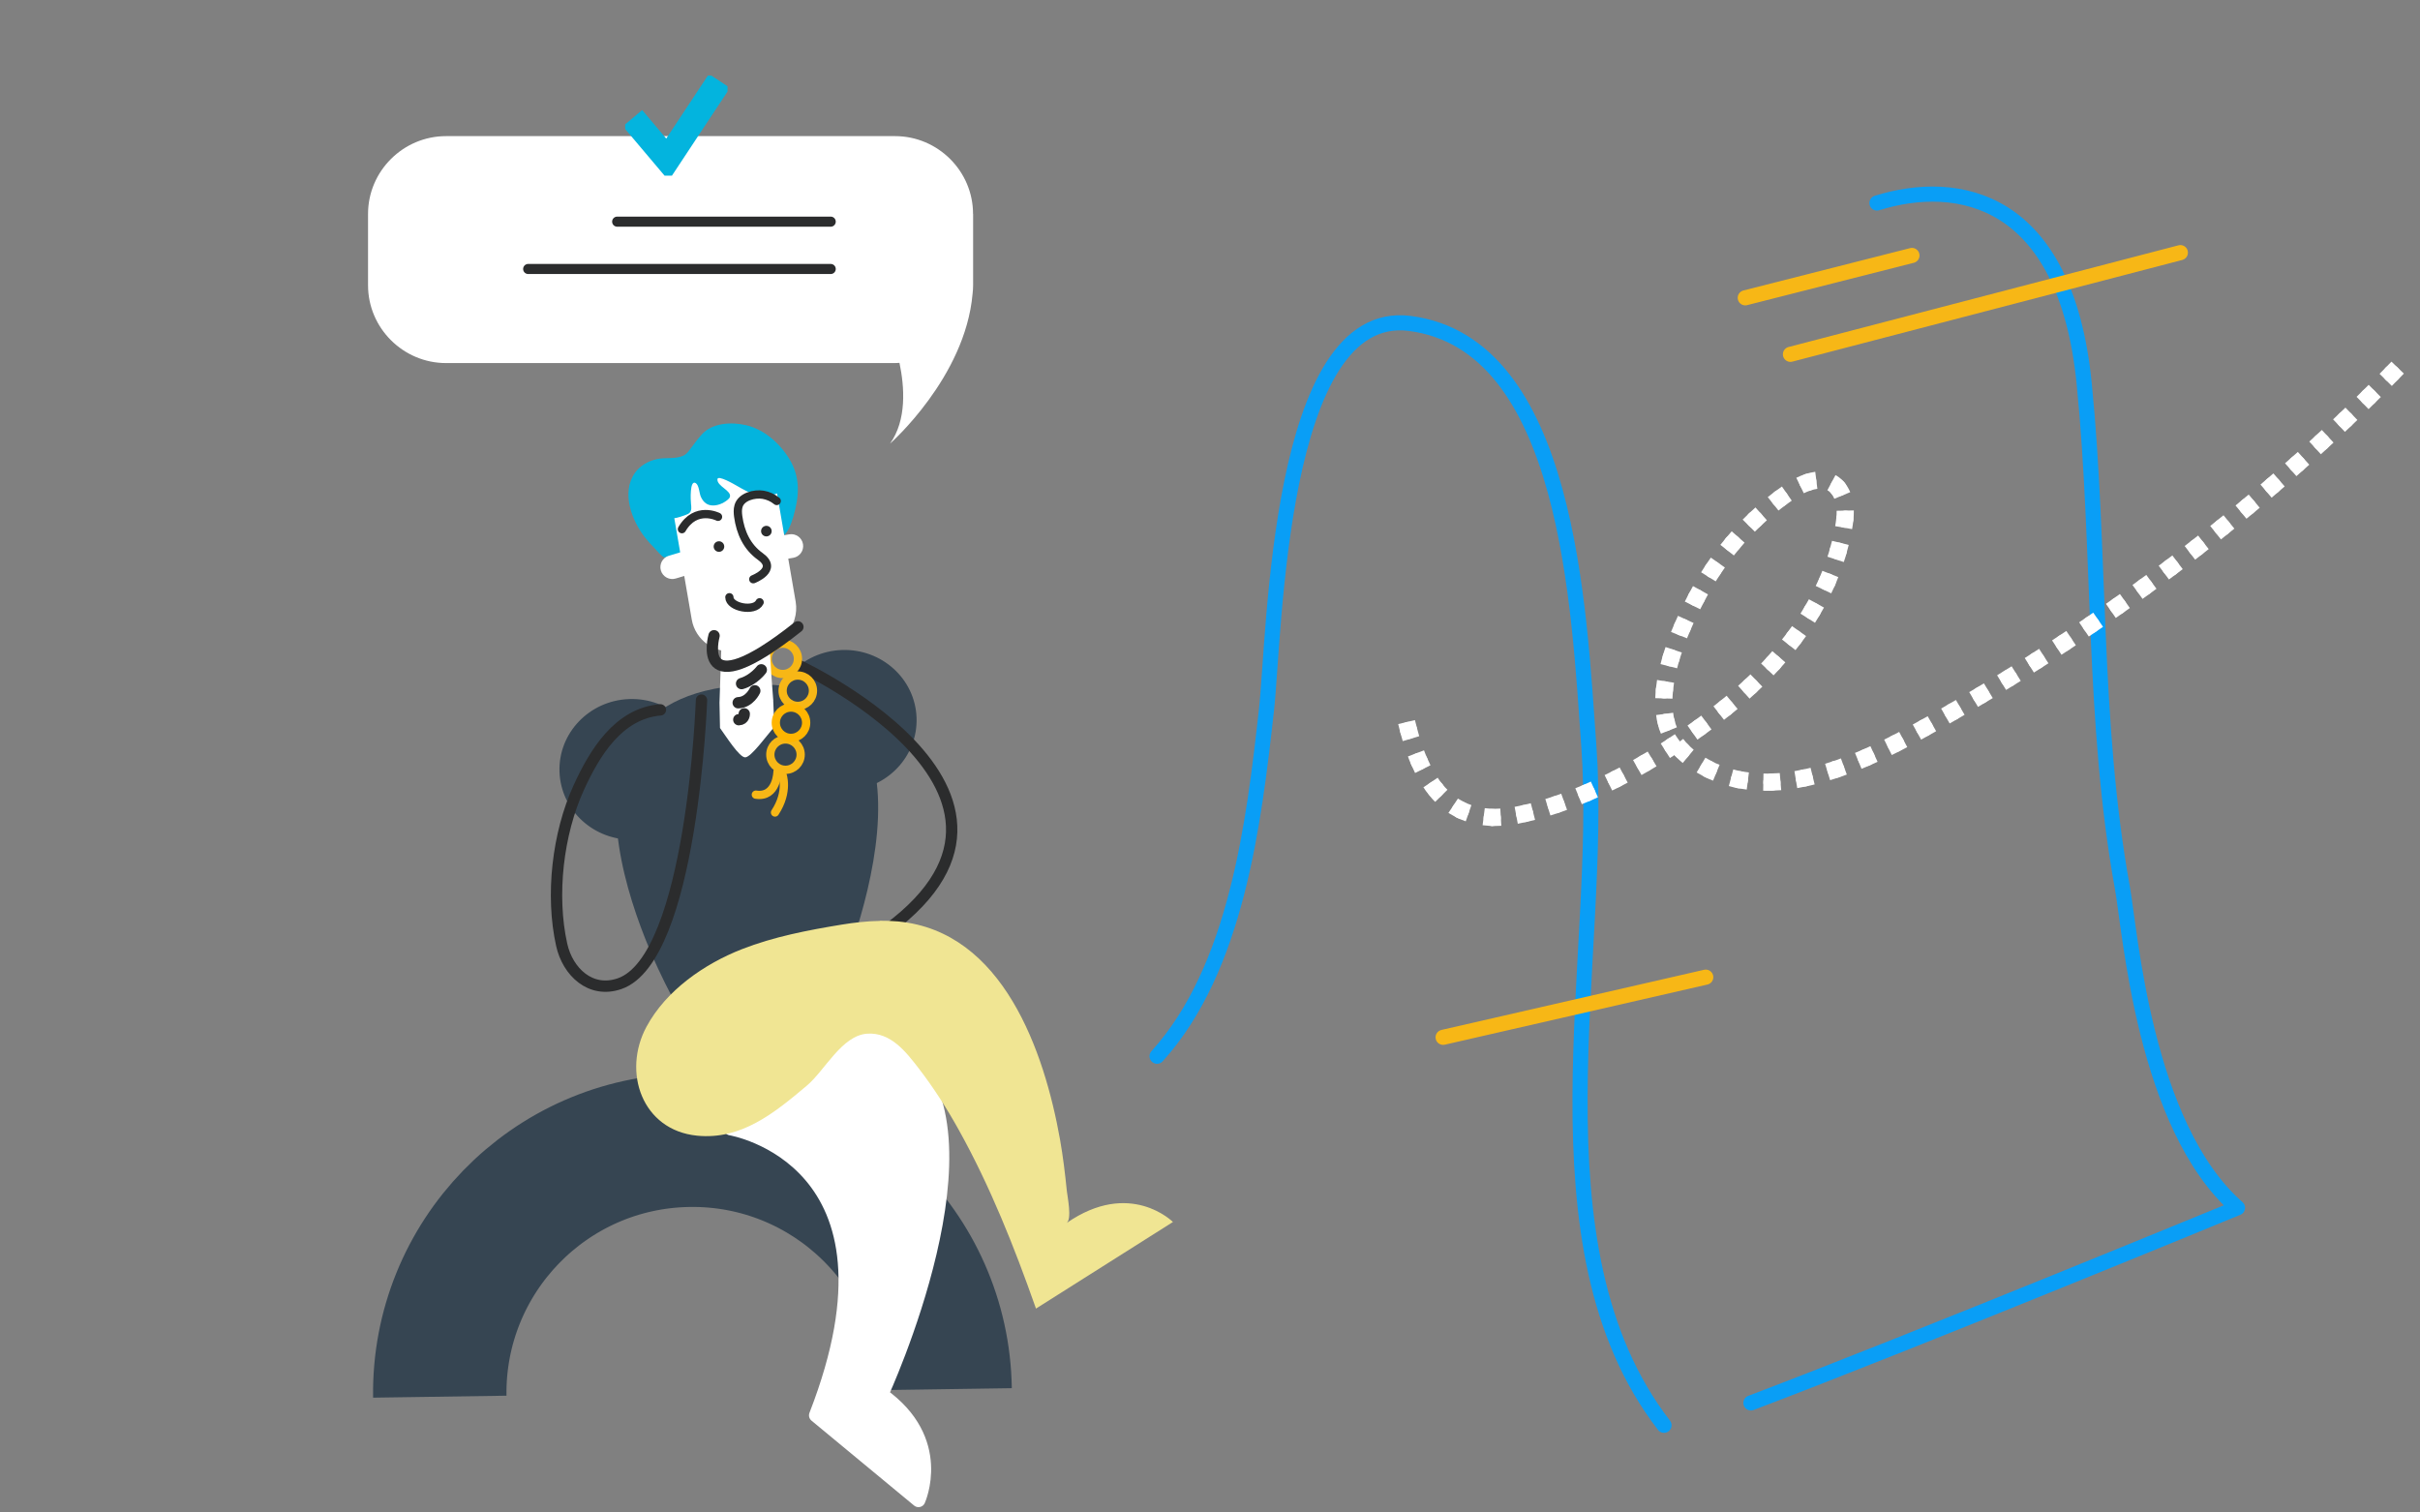 <svg width="480" height="300" viewBox="0 0 480 300" fill="none" xmlns="http://www.w3.org/2000/svg">
<rect x="0" y="0" width="480" height="300" fill="#808080" stroke="none"/>
<g clip-path="url(#clip0_1338_17985)">
<path d="M229.5 209.501C245.26 192.101 248.69 163.291 251.19 140.911C252.87 125.921 253.43 60.791 279.61 64.151C311.1 68.191 313.16 120.541 315.15 148.101C318.13 189.411 302.53 247.101 330.05 282.701" stroke="#099EF6" stroke-width="3" stroke-linecap="round" stroke-linejoin="round"/>
<path d="M347.29 278.269C380.96 265.499 443.73 239.589 443.8 239.569C425.31 223.319 422.53 184.719 420.97 176.089C414.98 143.049 416.71 109.339 413.39 76.049C409.71 39.029 388.29 35.269 372.29 40.269" stroke="#099EF6" stroke-width="3" stroke-linecap="round" stroke-linejoin="round"/>
<path d="M286.24 205.75L338.33 193.82" stroke="#F7B716" stroke-width="3" stroke-linecap="round" stroke-linejoin="round"/>
<path d="M355.13 70.279L432.47 50.109" stroke="#F7B716" stroke-width="3" stroke-linecap="round" stroke-linejoin="round"/>
<path d="M346.17 59.07L379.23 50.67" stroke="#F7B716" stroke-width="3" stroke-linecap="round" stroke-linejoin="round"/>
<path d="M474.34 71.731L471.98 74.15L474.41 76.55L476.8 74.1L474.34 71.731Z" fill="white"/>
<path fill-rule="evenodd" clip-rule="evenodd" d="M473.2 75.35C472.53 74.69 472.52 73.62 473.17 72.94C473.82 72.27 474.9 72.26 475.57 72.91C476.25 73.56 476.27 74.64 475.61 75.32C474.96 76 473.87 76 473.2 75.35Z" fill="white"/>
<path d="M469.82 76.33L467.42 78.71L469.8 81.15L472.23 78.75L469.82 76.33Z" fill="white"/>
<path fill-rule="evenodd" clip-rule="evenodd" d="M468.61 79.93C467.95 79.26 467.96 78.18 468.62 77.52C469.28 76.86 470.36 76.87 471.03 77.54C471.7 78.2 471.69 79.28 471.02 79.95C470.35 80.61 469.27 80.61 468.61 79.93Z" fill="white"/>
<path d="M465.21 80.85L462.76 83.18L465.11 85.66L467.58 83.3L465.21 80.85Z" fill="white"/>
<path fill-rule="evenodd" clip-rule="evenodd" d="M463.94 84.419C463.29 83.739 463.32 82.659 464 82.019C464.68 81.369 465.75 81.399 466.4 82.069C467.05 82.749 467.03 83.829 466.35 84.479C465.66 85.129 464.58 85.099 463.94 84.419Z" fill="white"/>
<path d="M460.53 85.281L458.04 87.581L460.34 90.101L462.85 87.781L460.53 85.281Z" fill="white"/>
<path fill-rule="evenodd" clip-rule="evenodd" d="M459.19 88.841C458.56 88.151 458.6 87.071 459.29 86.431C459.98 85.801 461.05 85.841 461.69 86.531C462.33 87.221 462.29 88.301 461.6 88.941C460.91 89.581 459.83 89.531 459.19 88.841Z" fill="white"/>
<path d="M455.77 89.641L453.23 91.891L455.49 94.441L458.04 92.171L455.77 89.641Z" fill="white"/>
<path fill-rule="evenodd" clip-rule="evenodd" d="M454.36 93.17C453.74 92.46 453.8 91.39 454.5 90.77C455.2 90.15 456.28 90.22 456.9 90.91C457.53 91.61 457.47 92.69 456.76 93.31C456.05 93.94 454.98 93.87 454.35 93.16L454.36 93.17Z" fill="white"/>
<path d="M450.92 93.9L448.36 96.11L450.57 98.71L453.16 96.48L450.92 93.9Z" fill="white"/>
<path fill-rule="evenodd" clip-rule="evenodd" d="M449.46 97.411C448.85 96.691 448.93 95.621 449.64 95.011C450.35 94.401 451.42 94.481 452.04 95.191C452.66 95.901 452.58 96.981 451.87 97.601C451.15 98.221 450.07 98.131 449.46 97.411Z" fill="white"/>
<path d="M446.02 98.09L443.41 100.26L445.58 102.89L448.21 100.71L446.02 98.09Z" fill="white"/>
<path fill-rule="evenodd" clip-rule="evenodd" d="M444.5 101.579C443.9 100.849 444 99.779 444.72 99.179C445.44 98.579 446.51 98.679 447.12 99.399C447.72 100.119 447.63 101.189 446.9 101.799C446.17 102.399 445.1 102.299 444.5 101.579Z" fill="white"/>
<path d="M441.03 102.201L438.39 104.321L440.52 106.991L443.18 104.851L441.03 102.201Z" fill="white"/>
<path fill-rule="evenodd" clip-rule="evenodd" d="M439.46 105.652C438.87 104.912 438.99 103.842 439.72 103.262C440.45 102.682 441.52 102.792 442.11 103.522C442.7 104.252 442.6 105.332 441.86 105.922C441.12 106.512 440.05 106.392 439.46 105.652Z" fill="white"/>
<path d="M435.99 106.221L433.32 108.301L435.4 111.011L438.09 108.911L435.99 106.221Z" fill="white"/>
<path fill-rule="evenodd" clip-rule="evenodd" d="M434.36 109.661C433.79 108.911 433.92 107.851 434.66 107.271C435.4 106.691 436.47 106.831 437.05 107.571C437.63 108.311 437.5 109.381 436.76 109.961C436.02 110.541 434.94 110.401 434.37 109.661H434.36Z" fill="white"/>
<path d="M430.88 110.17L428.17 112.21L430.21 114.94L432.94 112.89L430.88 110.17Z" fill="white"/>
<path fill-rule="evenodd" clip-rule="evenodd" d="M429.19 113.58C428.63 112.83 428.78 111.76 429.52 111.19C430.27 110.63 431.34 110.78 431.91 111.53C432.48 112.28 432.33 113.35 431.58 113.91C430.83 114.48 429.76 114.32 429.19 113.57V113.58Z" fill="white"/>
<path d="M425.71 114.031L422.97 116.031L424.97 118.791L427.73 116.781L425.71 114.031Z" fill="white"/>
<path fill-rule="evenodd" clip-rule="evenodd" d="M423.97 117.411C423.42 116.651 423.59 115.581 424.34 115.031C425.1 114.481 426.16 114.641 426.72 115.401C427.28 116.161 427.12 117.231 426.35 117.781C425.59 118.331 424.52 118.161 423.97 117.401V117.411Z" fill="white"/>
<path d="M420.48 117.82L417.71 119.77L419.66 122.57L422.45 120.6L420.48 117.82Z" fill="white"/>
<path fill-rule="evenodd" clip-rule="evenodd" d="M418.69 121.171C418.15 120.401 418.33 119.341 419.1 118.801C419.86 118.261 420.92 118.441 421.47 119.211C422.02 119.981 421.84 121.041 421.07 121.591C420.3 122.131 419.23 121.941 418.69 121.171Z" fill="white"/>
<path d="M415.19 121.52L412.39 123.44L414.31 126.26L417.13 124.33L415.19 121.52Z" fill="white"/>
<path fill-rule="evenodd" clip-rule="evenodd" d="M413.35 124.85C412.82 124.07 413.02 123.02 413.79 122.48C414.56 121.95 415.62 122.15 416.15 122.93C416.68 123.7 416.49 124.77 415.71 125.3C414.93 125.84 413.87 125.63 413.34 124.85H413.35Z" fill="white"/>
<path d="M409.85 125.15L407.02 127.02L408.89 129.87L411.74 127.99L409.85 125.15Z" fill="white"/>
<path fill-rule="evenodd" clip-rule="evenodd" d="M407.96 128.451C407.45 127.661 407.66 126.601 408.44 126.091C409.22 125.571 410.28 125.791 410.8 126.571C411.32 127.351 411.11 128.411 410.32 128.931C409.53 129.451 408.48 129.241 407.96 128.451Z" fill="white"/>
<path d="M404.45 128.691L401.6 130.521L403.42 133.401L406.3 131.561L404.45 128.691Z" fill="white"/>
<path fill-rule="evenodd" clip-rule="evenodd" d="M402.51 131.962C402.01 131.172 402.24 130.112 403.02 129.612C403.81 129.112 404.86 129.342 405.37 130.132C405.88 130.922 405.65 131.982 404.86 132.482C404.06 132.992 403.01 132.752 402.51 131.962Z" fill="white"/>
<path d="M399 132.16L396.12 133.94L397.9 136.85L400.81 135.05L399 132.16Z" fill="white"/>
<path fill-rule="evenodd" clip-rule="evenodd" d="M397.01 135.4C396.52 134.6 396.76 133.55 397.56 133.06C398.36 132.57 399.4 132.81 399.9 133.61C400.4 134.41 400.16 135.46 399.35 135.96C398.55 136.45 397.5 136.2 397 135.4H397.01Z" fill="white"/>
<path d="M393.5 135.541L390.59 137.281L392.33 140.211L395.26 138.461L393.5 135.541Z" fill="white"/>
<path fill-rule="evenodd" clip-rule="evenodd" d="M391.46 138.751C390.98 137.941 391.24 136.901 392.04 136.421C392.84 135.941 393.88 136.201 394.37 137.001C394.86 137.801 394.6 138.851 393.79 139.341C392.98 139.821 391.93 139.561 391.45 138.751H391.46Z" fill="white"/>
<path d="M387.95 138.84L385.02 140.54L386.71 143.5L389.67 141.78L387.95 138.84Z" fill="white"/>
<path fill-rule="evenodd" clip-rule="evenodd" d="M385.87 142.019C385.4 141.199 385.68 140.169 386.49 139.689C387.3 139.219 388.34 139.499 388.81 140.309C389.29 141.119 389.01 142.169 388.2 142.639C387.39 143.119 386.34 142.829 385.87 142.019Z" fill="white"/>
<path d="M382.35 142.061L379.39 143.711L381.05 146.701L384.03 145.031L382.35 142.061Z" fill="white"/>
<path fill-rule="evenodd" clip-rule="evenodd" d="M380.22 145.21C379.77 144.39 380.05 143.35 380.87 142.89C381.69 142.43 382.72 142.73 383.19 143.55C383.65 144.37 383.36 145.41 382.54 145.87C381.72 146.33 380.68 146.04 380.22 145.21Z" fill="white"/>
<path d="M376.71 145.17C375.72 145.68 374.73 146.22 373.72 146.7L375.23 149.76C376.27 149.26 377.28 148.72 378.3 148.19L376.7 145.18L376.71 145.17Z" fill="white"/>
<path fill-rule="evenodd" clip-rule="evenodd" d="M374.48 148.221C374.06 147.371 374.4 146.371 375.22 145.941C376.04 145.511 377.07 145.841 377.51 146.671C377.95 147.501 377.63 148.531 376.78 148.971C375.94 149.421 374.89 149.061 374.48 148.221Z" fill="white"/>
<path d="M370.99 148C369.98 148.47 368.96 148.92 367.93 149.34L369.23 152.49C370.3 152.06 371.36 151.59 372.41 151.1L370.99 148Z" fill="white"/>
<path fill-rule="evenodd" clip-rule="evenodd" d="M368.59 150.91C368.23 150.04 368.63 149.04 369.48 148.69C370.32 148.31 371.32 148.69 371.71 149.55C372.11 150.4 371.72 151.42 370.85 151.82C369.96 152.19 368.95 151.78 368.6 150.91H368.59Z" fill="white"/>
<path d="M365.13 150.43C364.1 150.84 363.04 151.15 362 151.49L363 154.75C364.11 154.39 365.23 154.06 366.31 153.63L365.14 150.43H365.13Z" fill="white"/>
<path fill-rule="evenodd" clip-rule="evenodd" d="M362.5 153.119C362.23 152.219 362.71 151.259 363.57 150.979C364.44 150.709 365.39 151.129 365.72 152.029C366.04 152.899 365.59 153.919 364.66 154.209C363.74 154.509 362.77 154.009 362.49 153.109L362.5 153.119Z" fill="white"/>
<path d="M359.12 152.291C358.06 152.581 356.98 152.731 355.92 152.961L356.48 156.321C357.63 156.081 358.8 155.901 359.93 155.591L359.12 152.281V152.291Z" fill="white"/>
<path fill-rule="evenodd" clip-rule="evenodd" d="M356.2 154.641C356.05 153.711 356.64 152.811 357.52 152.641C358.4 152.481 359.3 153.031 359.52 153.941C359.75 154.861 359.17 155.801 358.21 155.981C357.25 156.171 356.35 155.571 356.2 154.641Z" fill="white"/>
<path d="M353 153.34C351.93 153.36 350.85 153.49 349.78 153.43L349.72 156.84C350.92 156.9 352.1 156.77 353.3 156.73L353.01 153.33L353 153.34Z" fill="white"/>
<path fill-rule="evenodd" clip-rule="evenodd" d="M349.75 155.14C349.75 154.67 349.96 154.25 350.25 153.96C350.55 153.65 350.95 153.43 351.39 153.41C352.27 153.37 353.06 154.1 353.15 155.04C353.24 155.98 352.51 156.78 351.51 156.82C351.02 156.84 350.57 156.68 350.25 156.37C349.93 156.05 349.75 155.61 349.75 155.14Z" fill="white"/>
<path d="M346.89 153.221L345.32 152.991C344.8 152.911 344.3 152.731 343.79 152.611L342.91 155.911C343.5 156.051 344.08 156.251 344.67 156.341L346.46 156.611L346.89 153.231V153.221Z" fill="white"/>
<path fill-rule="evenodd" clip-rule="evenodd" d="M343.35 154.251C343.61 153.331 344.48 152.811 345.33 152.981C346.19 153.111 346.79 153.971 346.69 154.911C346.58 155.841 345.68 156.481 344.68 156.331C343.69 156.131 343.1 155.141 343.35 154.251Z" fill="white"/>
<path d="M341.08 151.691C340.08 151.361 339.19 150.791 338.26 150.291L336.52 153.221C337.59 153.801 338.63 154.451 339.78 154.841L341.08 151.691Z" fill="white"/>
<path fill-rule="evenodd" clip-rule="evenodd" d="M337.39 151.762C337.88 150.962 338.89 150.642 339.64 151.052C340.01 151.282 340.3 151.592 340.45 151.982C340.6 152.372 340.61 152.832 340.43 153.272C340.25 153.702 339.91 154.032 339.49 154.192C339.07 154.352 338.55 154.372 338.12 154.112C337.23 153.622 336.9 152.572 337.39 151.762Z" fill="white"/>
<path d="M335.94 148.711C335.16 148.061 334.45 147.341 333.86 146.561L331.13 148.601C331.9 149.641 332.8 150.541 333.76 151.341L335.94 148.711Z" fill="white"/>
<path fill-rule="evenodd" clip-rule="evenodd" d="M332.5 147.58C333.27 147.04 334.27 147.11 334.83 147.68C335.39 148.26 335.44 149.29 334.85 150.02C334.26 150.76 333.12 150.82 332.38 150.05C331.63 149.28 331.73 148.11 332.5 147.57V147.58Z" fill="white"/>
<path d="M332.61 144.261L332.34 143.581L332.16 142.851L331.97 142.131L331.87 141.371L328.49 141.831L328.62 142.771L328.85 143.691L329.09 144.621L329.44 145.521L332.61 144.261Z" fill="white"/>
<path fill-rule="evenodd" clip-rule="evenodd" d="M330.18 141.601C331.13 141.481 331.92 142.081 332.15 142.851C332.31 143.651 331.89 144.511 331.02 144.881C330.17 145.251 329.07 144.741 328.85 143.681C328.55 142.641 329.27 141.701 330.18 141.591V141.601Z" fill="white"/>
<path d="M331.73 138.581C331.76 137.531 331.88 136.481 332.04 135.421L328.67 134.871C328.49 136.061 328.35 137.251 328.32 138.481L331.73 138.581Z" fill="white"/>
<path fill-rule="evenodd" clip-rule="evenodd" d="M330.361 135.151C331.271 135.311 331.95 136.151 331.84 137.011C331.75 137.871 330.98 138.551 330.03 138.531C329.1 138.521 328.341 137.671 328.441 136.661C328.571 135.661 329.411 134.981 330.361 135.141V135.151Z" fill="white"/>
<path d="M332.65 132.56C332.77 132.03 332.93 131.51 333.09 130.99C333.24 130.47 333.4 129.94 333.59 129.43L330.36 128.34C330.16 128.89 329.99 129.45 329.83 130.02C329.66 130.58 329.49 131.15 329.36 131.72L332.67 132.56H332.65Z" fill="white"/>
<path fill-rule="evenodd" clip-rule="evenodd" d="M331.97 128.88C332.86 129.19 333.33 130.13 333.09 130.99C332.82 131.85 331.91 132.36 331 132.14C330.08 131.91 329.53 130.95 329.82 130.01C330.09 129.06 331.08 128.57 331.97 128.88Z" fill="white"/>
<path d="M334.61 126.62C335.03 125.6 335.46 124.58 335.92 123.57L332.82 122.15C332.34 123.2 331.89 124.27 331.44 125.35L334.61 126.61V126.62Z" fill="white"/>
<path fill-rule="evenodd" clip-rule="evenodd" d="M334.37 122.86C335.23 123.26 335.61 124.25 335.25 125.09C334.9 125.93 333.9 126.33 333.03 125.99C332.15 125.65 331.74 124.64 332.12 123.75C332.51 122.86 333.52 122.47 334.38 122.87L334.37 122.86Z" fill="white"/>
<path d="M337.23 120.85C337.72 119.86 338.25 118.86 338.78 117.9L335.8 116.25C335.23 117.27 334.7 118.29 334.18 119.32L337.23 120.85Z" fill="white"/>
<path fill-rule="evenodd" clip-rule="evenodd" d="M337.29 117.07C338.11 117.54 338.41 118.54 337.99 119.36C337.56 120.17 336.55 120.5 335.7 120.08C334.86 119.66 334.52 118.62 334.97 117.78C335.41 116.93 336.47 116.61 337.29 117.07Z" fill="white"/>
<path d="M340.3 115.32C340.88 114.38 341.49 113.47 342.13 112.57L339.34 110.6C338.67 111.55 338.02 112.52 337.41 113.51L340.3 115.31V115.32Z" fill="white"/>
<path fill-rule="evenodd" clip-rule="evenodd" d="M340.73 111.589C341.49 112.129 341.69 113.179 341.19 113.939C340.68 114.689 339.66 114.919 338.85 114.429C338.06 113.939 337.8 112.859 338.35 112.059C338.88 111.249 339.96 111.049 340.73 111.599V111.589Z" fill="white"/>
<path d="M343.91 110.171C344.59 109.311 345.3 108.461 346.03 107.641L343.48 105.381C342.71 106.261 341.96 107.151 341.23 108.071L343.91 110.181V110.171Z" fill="white"/>
<path fill-rule="evenodd" clip-rule="evenodd" d="M344.75 106.502C345.45 107.122 345.54 108.202 344.95 108.882C344.37 109.582 343.31 109.692 342.57 109.112C341.83 108.532 341.72 107.452 342.33 106.702C342.96 105.962 344.04 105.872 344.75 106.502Z" fill="white"/>
<path d="M348.07 105.46C348.85 104.68 349.64 103.92 350.46 103.19L348.19 100.65C347.32 101.43 346.47 102.24 345.65 103.06L348.07 105.46Z" fill="white"/>
<path fill-rule="evenodd" clip-rule="evenodd" d="M349.33 101.92C349.96 102.63 349.91 103.69 349.25 104.31C348.6 104.94 347.53 104.92 346.86 104.26C346.18 103.6 346.2 102.51 346.9 101.83C347.61 101.16 348.71 101.21 349.33 101.91V101.92Z" fill="white"/>
<path d="M352.75 101.27C353.61 100.58 354.49 99.92 355.39 99.3L353.44 96.5C352.48 97.16 351.54 97.87 350.63 98.6L352.76 101.27H352.75Z" fill="white"/>
<path fill-rule="evenodd" clip-rule="evenodd" d="M354.41 97.9C354.95 98.68 354.77 99.71 354.05 100.26C353.32 100.79 352.27 100.66 351.68 99.93C351.09 99.2 351.22 98.1 352.01 97.53C352.78 96.94 353.88 97.13 354.41 97.9Z" fill="white"/>
<path d="M357.78 97.83C358.68 97.4 359.61 97.07 360.47 96.96L360.05 93.58C358.66 93.77 357.43 94.22 356.29 94.77L357.78 97.84V97.83Z" fill="white"/>
<path fill-rule="evenodd" clip-rule="evenodd" d="M360.26 95.269C360.34 96.209 359.86 97.029 359.14 97.279C358.41 97.519 357.46 97.139 357.03 96.299C356.6 95.469 357.02 94.389 358.07 94.039C359.13 93.679 360.18 94.339 360.26 95.269Z" fill="white"/>
<path d="M362.45 97.24C363.02 97.53 363.5 98.15 363.84 98.93L366.99 97.62C366.71 96.96 366.34 96.33 365.87 95.74C365.62 95.45 365.38 95.15 365.05 94.91C364.75 94.64 364.42 94.42 364.06 94.24L362.45 97.25V97.24Z" fill="white"/>
<path fill-rule="evenodd" clip-rule="evenodd" d="M365.42 98.27C364.99 98.45 364.53 98.44 364.14 98.37C363.74 98.3 363.43 98.13 363.24 97.9C363.05 97.65 362.99 97.37 363 96.98C363 96.62 363.05 96.16 363.27 95.74C363.49 95.33 363.88 95.04 364.39 95.01C364.88 95 365.49 95.24 365.88 95.74C366.29 96.23 366.39 96.81 366.29 97.27C366.18 97.74 365.86 98.09 365.43 98.27H365.42Z" fill="white"/>
<path d="M364.29 101.31C364.31 102.28 364.19 103.3 364 104.36L367.36 104.95C367.56 103.77 367.72 102.54 367.7 101.24L364.29 101.31Z" fill="white"/>
<path fill-rule="evenodd" clip-rule="evenodd" d="M365.68 104.659C364.75 104.489 364.14 103.639 364.22 102.809C364.31 101.979 365.05 101.329 365.99 101.279C366.93 101.229 367.72 102.099 367.61 103.149C367.5 104.189 366.6 104.829 365.68 104.659Z" fill="white"/>
<path d="M363.38 107.27C363.07 108.32 362.85 109.39 362.47 110.42L365.71 111.48C366.12 110.38 366.36 109.22 366.69 108.09L363.38 107.27Z" fill="white"/>
<path fill-rule="evenodd" clip-rule="evenodd" d="M364.1 110.94C363.2 110.64 362.74 109.72 362.96 108.84C363.2 107.97 364.13 107.45 365.05 107.67C365.96 107.89 366.5 108.83 366.24 109.78C366 110.73 364.99 111.23 364.1 110.94Z" fill="white"/>
<path d="M361.46 113.211C361.25 113.721 361.06 114.231 360.84 114.731L360.14 116.221L363.22 117.691L363.96 116.101C364.2 115.561 364.4 115.011 364.62 114.471L361.45 113.211H361.46Z" fill="white"/>
<path fill-rule="evenodd" clip-rule="evenodd" d="M361.69 116.95C360.84 116.54 360.46 115.54 360.85 114.72C361.2 113.89 362.17 113.49 363.06 113.83C363.93 114.17 364.36 115.19 363.98 116.09C363.57 116.97 362.55 117.36 361.7 116.95H361.69Z" fill="white"/>
<path d="M358.79 118.871C358.27 119.841 357.68 120.771 357.12 121.711L360 123.531C360.6 122.531 361.22 121.541 361.78 120.511L358.79 118.861V118.871Z" fill="white"/>
<path fill-rule="evenodd" clip-rule="evenodd" d="M358.56 122.622C357.78 122.122 357.5 121.072 357.97 120.292C358.45 119.522 359.47 119.242 360.29 119.692C361.12 120.142 361.42 121.202 360.91 122.032C360.41 122.862 359.37 123.132 358.57 122.622H358.56Z" fill="white"/>
<path d="M355.44 124.191C354.78 125.081 354.16 125.991 353.45 126.841L356.13 128.951C356.87 128.051 357.53 127.091 358.23 126.161L355.45 124.191H355.44Z" fill="white"/>
<path fill-rule="evenodd" clip-rule="evenodd" d="M354.79 127.902C354.04 127.312 353.94 126.272 354.46 125.532C355 124.802 356.06 124.642 356.83 125.182C357.6 125.722 357.76 126.792 357.19 127.572C356.63 128.362 355.51 128.472 354.79 127.892V127.902Z" fill="white"/>
<path d="M351.54 129.15C350.83 130 350.07 130.8 349.31 131.61L351.78 133.96C352.57 133.12 353.37 132.27 354.12 131.38L351.54 129.15Z" fill="white"/>
<path fill-rule="evenodd" clip-rule="evenodd" d="M350.54 132.79C349.86 132.14 349.81 131.07 350.44 130.4C351.06 129.73 352.11 129.65 352.83 130.27C353.54 130.88 353.62 131.98 352.97 132.69C352.31 133.39 351.23 133.44 350.55 132.79H350.54Z" fill="white"/>
<path d="M347.19 133.76C346.4 134.53 345.57 135.28 344.75 136.03L347.02 138.57C347.87 137.79 348.73 137.01 349.56 136.2L347.18 133.75L347.19 133.76Z" fill="white"/>
<path fill-rule="evenodd" clip-rule="evenodd" d="M345.89 137.3C345.27 136.6 345.31 135.52 345.98 134.9C346.66 134.28 347.73 134.31 348.38 134.98C349.04 135.66 349.02 136.75 348.31 137.39C347.6 138.04 346.53 138.01 345.9 137.3H345.89Z" fill="white"/>
<path d="M342.47 138C341.61 138.7 340.76 139.41 339.86 140.09L341.95 142.78C342.86 142.09 343.75 141.34 344.65 140.62L342.47 138Z" fill="white"/>
<path fill-rule="evenodd" clip-rule="evenodd" d="M340.9 141.439C340.32 140.689 340.46 139.639 341.17 139.059C341.88 138.479 342.95 138.599 343.55 139.319C344.15 140.039 344.04 141.119 343.3 141.729C342.56 142.339 341.47 142.189 340.9 141.449V141.439Z" fill="white"/>
<path d="M337.43 141.941C336.54 142.621 335.62 143.261 334.71 143.911L336.68 146.701C337.62 146.031 338.55 145.371 339.47 144.681L337.44 141.941H337.43Z" fill="white"/>
<path fill-rule="evenodd" clip-rule="evenodd" d="M335.7 145.302C335.16 144.532 335.33 143.472 336.09 142.932C336.84 142.392 337.89 142.552 338.46 143.302C339.02 144.052 338.86 145.132 338.09 145.692C337.31 146.242 336.25 146.072 335.71 145.302H335.7Z" fill="white"/>
<path d="M332.21 145.631C331.28 146.261 330.34 146.861 329.4 147.471L331.23 150.351C332.19 149.721 333.16 149.111 334.11 148.461L332.21 145.631Z" fill="white"/>
<path fill-rule="evenodd" clip-rule="evenodd" d="M330.31 148.912C329.81 148.112 330.03 147.062 330.8 146.552C331.58 146.052 332.63 146.262 333.15 147.042C333.68 147.822 333.47 148.892 332.66 149.402C331.86 149.922 330.8 149.702 330.3 148.902L330.31 148.912Z" fill="white"/>
<path d="M326.81 149.07L323.91 150.76L325.59 153.73C326.59 153.17 327.58 152.57 328.57 151.99L326.81 149.07Z" fill="white"/>
<path fill-rule="evenodd" clip-rule="evenodd" d="M324.76 152.25C324.3 151.43 324.58 150.4 325.37 149.92C326.17 149.45 327.21 149.73 327.7 150.53C328.19 151.33 327.92 152.38 327.09 152.86C326.27 153.35 325.22 153.06 324.76 152.24V152.25Z" fill="white"/>
<path d="M321.25 152.221C320.26 152.731 319.28 153.271 318.27 153.741L319.77 156.801C320.82 156.311 321.82 155.751 322.85 155.231L321.25 152.221Z" fill="white"/>
<path fill-rule="evenodd" clip-rule="evenodd" d="M319.02 155.271C318.61 154.421 318.95 153.421 319.77 152.991C320.59 152.561 321.61 152.901 322.06 153.731C322.5 154.561 322.18 155.591 321.33 156.031C320.49 156.481 319.44 156.111 319.03 155.271H319.02Z" fill="white"/>
<path d="M315.53 155.031C314.52 155.491 313.5 155.941 312.46 156.351L313.75 159.511C314.83 159.091 315.88 158.621 316.94 158.141L315.54 155.031H315.53Z" fill="white"/>
<path fill-rule="evenodd" clip-rule="evenodd" d="M313.11 157.932C312.76 157.052 313.16 156.072 314.01 155.712C314.85 155.342 315.85 155.732 316.24 156.582C316.63 157.442 316.24 158.452 315.36 158.842C314.48 159.222 313.46 158.792 313.11 157.922V157.932Z" fill="white"/>
<path d="M309.66 157.43C308.62 157.83 307.57 158.15 306.51 158.49L307.52 161.75C308.63 161.39 309.74 161.05 310.82 160.63L309.66 157.42V157.43Z" fill="white"/>
<path fill-rule="evenodd" clip-rule="evenodd" d="M307.02 160.12C306.75 159.22 307.23 158.26 308.09 157.98C308.96 157.7 309.91 158.14 310.24 159.03C310.56 159.91 310.1 160.92 309.18 161.21C308.26 161.51 307.29 161.02 307.02 160.12Z" fill="white"/>
<path d="M303.63 159.32C302.57 159.59 301.48 159.83 300.42 160.04L301.05 163.39C302.21 163.16 303.34 162.9 304.48 162.62L303.63 159.32Z" fill="white"/>
<path fill-rule="evenodd" clip-rule="evenodd" d="M300.74 161.721C300.57 160.811 301.14 159.901 302.03 159.701C302.91 159.511 303.82 160.071 304.06 160.971C304.3 161.891 303.73 162.821 302.78 163.021C301.83 163.241 300.91 162.661 300.74 161.711V161.721Z" fill="white"/>
<path d="M297.58 160.381L296.03 160.441L294.5 160.301L294.07 163.681L295.94 163.851L297.78 163.791L297.58 160.381Z" fill="white"/>
<path fill-rule="evenodd" clip-rule="evenodd" d="M294.29 161.99C294.43 161.06 295.21 160.36 296.03 160.44C296.88 160.41 297.62 161.15 297.68 162.09C297.75 163.03 296.97 163.82 295.94 163.85C294.89 163.76 294.15 162.92 294.29 161.99Z" fill="white"/>
<path d="M291.85 159.69C291.39 159.5 290.91 159.36 290.47 159.13L289.17 158.4L287.29 161.25L288.96 162.19C289.53 162.48 290.14 162.67 290.73 162.91L291.85 159.69Z" fill="white"/>
<path fill-rule="evenodd" clip-rule="evenodd" d="M288.24 159.831C288.78 159.061 289.78 158.741 290.48 159.131C291.2 159.471 291.59 160.391 291.3 161.301C291.02 162.181 289.95 162.641 288.97 162.191C288.03 161.671 287.71 160.601 288.24 159.831Z" fill="white"/>
<path d="M287.1 156.65C286.72 156.31 286.4 155.92 286.08 155.51C285.75 155.11 285.43 154.72 285.16 154.26L282.33 156.16C282.64 156.68 283.03 157.17 283.43 157.65C283.81 158.14 284.2 158.62 284.67 159.05L287.1 156.65Z" fill="white"/>
<path fill-rule="evenodd" clip-rule="evenodd" d="M283.75 155.21C284.54 154.7 285.54 154.87 286.09 155.5C286.59 156.18 286.55 157.16 285.89 157.84C285.24 158.51 284.06 158.48 283.44 157.64C282.76 156.84 282.97 155.72 283.76 155.2L283.75 155.21Z" fill="white"/>
<path d="M283.73 151.79C283.28 150.82 282.81 149.86 282.45 148.83L279.26 150.04C279.65 151.15 280.16 152.24 280.68 153.32L283.73 151.79Z" fill="white"/>
<path fill-rule="evenodd" clip-rule="evenodd" d="M280.85 149.431C281.75 149.101 282.67 149.541 283.05 150.331C283.4 151.141 283.02 152.131 282.19 152.551C281.34 152.991 280.32 152.601 279.92 151.681C279.49 150.771 279.98 149.751 280.85 149.431Z" fill="white"/>
<path d="M281.5 146.02C281.2 144.96 280.9 143.91 280.65 142.83L277.33 143.62C277.58 144.75 277.91 145.88 278.23 147L281.5 146.02Z" fill="white"/>
<path fill-rule="evenodd" clip-rule="evenodd" d="M278.99 143.221C279.91 143.011 280.81 143.561 281.05 144.431C281.28 145.311 280.75 146.231 279.86 146.511C278.95 146.791 278 146.251 277.76 145.311C277.5 144.371 278.08 143.441 278.99 143.221Z" fill="white"/>
</g>
<g clip-path="url(#clip1_1338_17985)">
<path d="M193 42.433C193 33.943 186.036 27 177.521 27H88.479C79.964 27 73 33.943 73 42.433V56.582C73 65.072 79.964 72.015 88.479 72.015H177.521C177.825 72.015 178.116 71.987 178.407 71.974C179.417 76.763 179.874 83.32 176.538 87.986C176.538 87.986 191.449 74.886 192.903 58.307C192.972 57.742 193.014 57.162 193.014 56.582V42.433H193Z" fill="white"/>
<path d="M122.415 43.965H164.769" stroke="#2B2C2D" stroke-width="2" stroke-linecap="round" stroke-linejoin="round"/>
<path d="M104.762 53.352H164.769" stroke="#2B2C2D" stroke-width="2" stroke-linecap="round" stroke-linejoin="round"/>
</g>
<g clip-path="url(#clip2_1338_17985)">
<path d="M125.46 23.441L132.39 31.651L142.7 16.051" stroke="#03B4DE" stroke-width="5" stroke-miterlimit="10"/>
</g>
<g clip-path="url(#clip3_1338_17985)">
<path d="M187.46 275.54C187.05 247.86 164.28 225.76 136.6 226.17C108.92 226.58 86.82 249.35 87.23 277.03" stroke="#364552" stroke-width="26.46" stroke-miterlimit="10"/>
<path d="M125.787 166.54C133.697 166.261 139.888 159.793 139.617 152.093C139.345 144.394 132.713 138.378 124.804 138.657C116.895 138.936 110.703 145.404 110.975 153.103C111.246 160.803 117.878 166.819 125.787 166.54Z" fill="#364552"/>
<path d="M167.968 156.809C175.878 156.53 182.069 150.062 181.798 142.363C181.526 134.663 174.894 128.648 166.985 128.927C159.076 129.205 152.884 135.673 153.156 143.373C153.427 151.073 160.059 157.088 167.968 156.809Z" fill="#364552"/>
<path d="M131.75 110.55C131.44 110.6 130.04 108.94 129.77 108.67C129.13 108.02 128.51 107.35 127.95 106.63C125.34 103.3 123.16 97.73 125.94 93.79C126.95 92.36 128.6 91.43 130.29 91.06C131.99 90.69 133.94 91.1 135.5 90.4C135.97 90.19 136.35 89.81 136.66 89.4C137.56 88.24 138.18 87.31 139.16 86.21C141.27 83.84 145.06 83.67 147.95 84.33C151.58 85.16 154.72 87.97 156.6 91.1C158.84 94.83 158.51 98.52 157.33 102.56C156.96 103.83 156.2 105.96 155.01 106.52C155.01 106.52 131.77 110.55 131.76 110.55H131.75Z" fill="#03B4DE"/>
<path d="M133.2 197.49C133.2 197.49 100.51 138.77 147.81 135.86C193.97 133.02 165.5 196.35 165.5 196.35L133.2 197.49Z" fill="#364552"/>
<path d="M145.96 129.08L151.64 128.1C154.54 127.6 156.77 125.49 157.59 122.85C157.93 121.75 158.02 120.56 157.82 119.35L153.98 97.05C153.27 92.95 149.34 90.17 145.23 90.87L139.55 91.85C135.45 92.56 132.67 96.49 133.37 100.6L137.21 122.9C137.92 127 141.85 129.78 145.96 129.08Z" fill="white"/>
<path d="M134.02 114.75L137.902 113.594C139.151 113.222 139.862 111.907 139.49 110.658C139.118 109.409 137.803 108.698 136.554 109.07L132.673 110.227C131.424 110.599 130.713 111.913 131.085 113.162C131.457 114.411 132.771 115.122 134.02 114.75Z" fill="white"/>
<path d="M156.559 105.985L152.564 106.648C151.278 106.862 150.409 108.077 150.623 109.363C150.836 110.649 152.052 111.518 153.337 111.305L157.333 110.641C158.618 110.428 159.488 109.212 159.274 107.926C159.06 106.641 157.845 105.771 156.559 105.985Z" fill="white"/>
<path d="M143.61 108.108C143.445 107.552 142.86 107.236 142.304 107.401C141.748 107.567 141.432 108.152 141.598 108.707C141.763 109.263 142.348 109.58 142.904 109.414C143.459 109.248 143.776 108.664 143.61 108.108Z" fill="#2B2C2D"/>
<path d="M153.015 105.047C152.849 104.492 152.264 104.175 151.709 104.341C151.153 104.506 150.837 105.091 151.002 105.647C151.168 106.203 151.753 106.519 152.308 106.353C152.864 106.188 153.18 105.603 153.015 105.047Z" fill="#2B2C2D"/>
<path d="M142.42 102.511C142.42 102.511 138.02 100.251 135.26 104.961" stroke="#2B2C2D" stroke-width="1.64" stroke-linecap="round" stroke-linejoin="round"/>
<path d="M133.62 102.809C134.45 102.709 135.25 102.409 136.04 102.119C136.31 102.019 136.59 101.909 136.79 101.699C137.22 101.259 137.13 100.549 137.06 99.939C136.98 99.249 136.78 95.09 137.99 95.82C138.65 96.219 138.7 97.769 138.97 98.43C139.36 99.37 140.01 100.109 141.07 100.239C142.22 100.379 143.46 99.859 144.33 99.129C144.52 98.969 144.7 98.799 144.77 98.57C145.17 97.309 142.18 96.46 142.3 95.049C142.38 94.15 145.68 96.09 146.1 96.329C147.38 97.059 148.67 97.829 150.12 98.169C151.55 98.51 153.01 98.379 154.21 97.84L154.32 91.719L143.68 88.439L130.84 95.889L133.63 102.819L133.62 102.809Z" fill="#03B4DE"/>
<path d="M154.06 99.37C153.3 98.74 152.34 98.3 151.37 98.14C149.65 97.85 147.01 98.51 146.48 100.39C146.29 101.05 146.33 101.75 146.42 102.43C146.86 105.6 148.12 108.45 150.8 110.37C154.45 112.98 149.41 114.89 149.41 114.89" stroke="#2B2C2D" stroke-width="1.64" stroke-linecap="round" stroke-linejoin="round"/>
<path d="M150.67 119.461C149.67 121.461 144.67 120.461 144.67 118.461" stroke="#2B2C2D" stroke-width="1.64" stroke-linecap="round" stroke-linejoin="round"/>
<path d="M158.47 132.01C158.47 132.01 218.13 159.79 170.02 188.33" stroke="#2B2C2D" stroke-width="2.25" stroke-linecap="round" stroke-linejoin="round"/>
<path d="M155.26 133.69C156.922 133.69 158.27 132.342 158.27 130.68C158.27 129.018 156.922 127.67 155.26 127.67C153.598 127.67 152.25 129.018 152.25 130.68C152.25 132.342 153.598 133.69 155.26 133.69Z" stroke="#F7B716" stroke-width="1.64" stroke-miterlimit="10" stroke-linecap="round"/>
<path d="M158.24 140.01C159.902 140.01 161.25 138.663 161.25 137C161.25 135.338 159.902 133.99 158.24 133.99C156.578 133.99 155.23 135.338 155.23 137C155.23 138.663 156.578 140.01 158.24 140.01Z" stroke="#F7B716" stroke-width="1.64" stroke-miterlimit="10" stroke-linecap="round"/>
<path d="M155.8 152.69C157.462 152.69 158.81 151.342 158.81 149.68C158.81 148.018 157.462 146.67 155.8 146.67C154.138 146.67 152.79 148.018 152.79 149.68C152.79 151.342 154.138 152.69 155.8 152.69Z" stroke="#F7B716" stroke-width="1.64" stroke-miterlimit="10" stroke-linecap="round"/>
<path d="M154.22 153.01C154.22 153.01 154.14 158.26 149.92 157.62" stroke="#F7B716" stroke-width="1.64" stroke-miterlimit="10" stroke-linecap="round"/>
<path d="M155.17 153.561C155.17 153.561 156.49 156.951 153.72 161.161" stroke="#F7B716" stroke-width="1.64" stroke-miterlimit="10" stroke-linecap="round"/>
<path d="M153.38 139.009C153.26 137.279 153.1 135.549 152.99 133.819C152.85 131.589 152.71 129.349 152.57 127.119C152.66 124.519 150.6 122.329 148.01 122.239C145.41 122.149 143.22 124.209 143.13 126.799L142.71 139.389L142.81 144.399C144.08 146.149 146.66 150.259 147.82 150.219C148.98 150.179 151.97 146.029 153.59 144.149C153.57 143.749 153.4 139.419 153.37 139.009H153.38Z" fill="white"/>
<path d="M141.63 126.1C141.63 126.1 137.47 140.82 158.26 124.34" stroke="#2B2C2D" stroke-width="2.25" stroke-linecap="round" stroke-linejoin="round"/>
<path d="M151 132.859C151 132.859 149.5 134.879 147.09 135.589" stroke="#2B2C2D" stroke-width="2.25" stroke-linecap="round" stroke-linejoin="round"/>
<path d="M149.71 137.02C149.71 137.02 148.67 139.31 146.42 139.39" stroke="#2B2C2D" stroke-width="2.25" stroke-linecap="round" stroke-linejoin="round"/>
<path d="M147.62 141.59C147.62 141.59 147.66 142.71 146.54 142.75" stroke="#2B2C2D" stroke-width="2.25" stroke-linecap="round" stroke-linejoin="round"/>
<path d="M139.14 138.869C139.14 138.869 137.35 190.099 122.9 195.109C117.13 197.109 112.6 192.749 111.41 187.409C109.22 177.589 110.62 165.349 114.8 156.209C117.94 149.349 122.65 141.509 130.99 140.799" stroke="#2B2C2D" stroke-width="2.25" stroke-linecap="round" stroke-linejoin="round"/>
<path d="M156.89 146.36C158.552 146.36 159.9 145.012 159.9 143.35C159.9 141.687 158.552 140.34 156.89 140.34C155.228 140.34 153.88 141.687 153.88 143.35C153.88 145.012 155.228 146.36 156.89 146.36Z" stroke="#FFB500" stroke-width="1.64" stroke-miterlimit="10" stroke-linecap="round"/>
<path d="M144.92 223.84C144.92 223.84 181.62 229.88 161.82 280.73L182.18 297.58C182.18 297.58 187.62 285.67 174.85 276.61C174.85 276.61 199.01 224.35 178.99 208.38C156.99 190.83 144.91 223.84 144.91 223.84H144.92Z" fill="white" stroke="white" stroke-width="2.72" stroke-linecap="round" stroke-linejoin="round"/>
<path d="M174.52 182.66C171.98 182.7 169.43 182.99 166.93 183.4C160.24 184.5 153.49 185.79 147.15 188.27C139.67 191.2 132.12 196.44 128.23 203.65C123.39 212.63 127.34 224.17 138.26 225.26C147 226.14 153.6 220.76 160.03 215.34C163.62 212.32 166.96 205.39 171.99 205.03C176.67 204.7 179.71 208.65 182.24 211.93C185.23 215.81 187.86 219.95 190.23 224.22C196.42 235.36 201.17 247.32 205.4 259.32C205.4 259.33 205.49 259.55 205.48 259.56L232.65 242.38C232.65 242.38 224.16 233.83 211.55 242.59C212.67 241.81 211.7 237.24 211.6 236.19C211.26 232.8 210.85 229.41 210.26 226.06C207.15 208.55 198.93 184.73 178.14 182.77C176.93 182.66 175.72 182.62 174.52 182.63V182.66Z" fill="#F0E593"/>
</g>
<defs>
<clipPath id="clip0_1338_17985">
<rect width="249.18" height="247.21" fill="white" transform="translate(228 37)"/>
</clipPath>
<clipPath id="clip1_1338_17985">
<rect width="120" height="61" fill="white" transform="translate(73 27)"/>
</clipPath>
<clipPath id="clip2_1338_17985">
<rect width="20.3" height="19.84" fill="white" transform="translate(124 15)"/>
</clipPath>
<clipPath id="clip3_1338_17985">
<rect width="158.67" height="214.94" fill="white" transform="translate(74 84)"/>
</clipPath>
</defs>
</svg>
